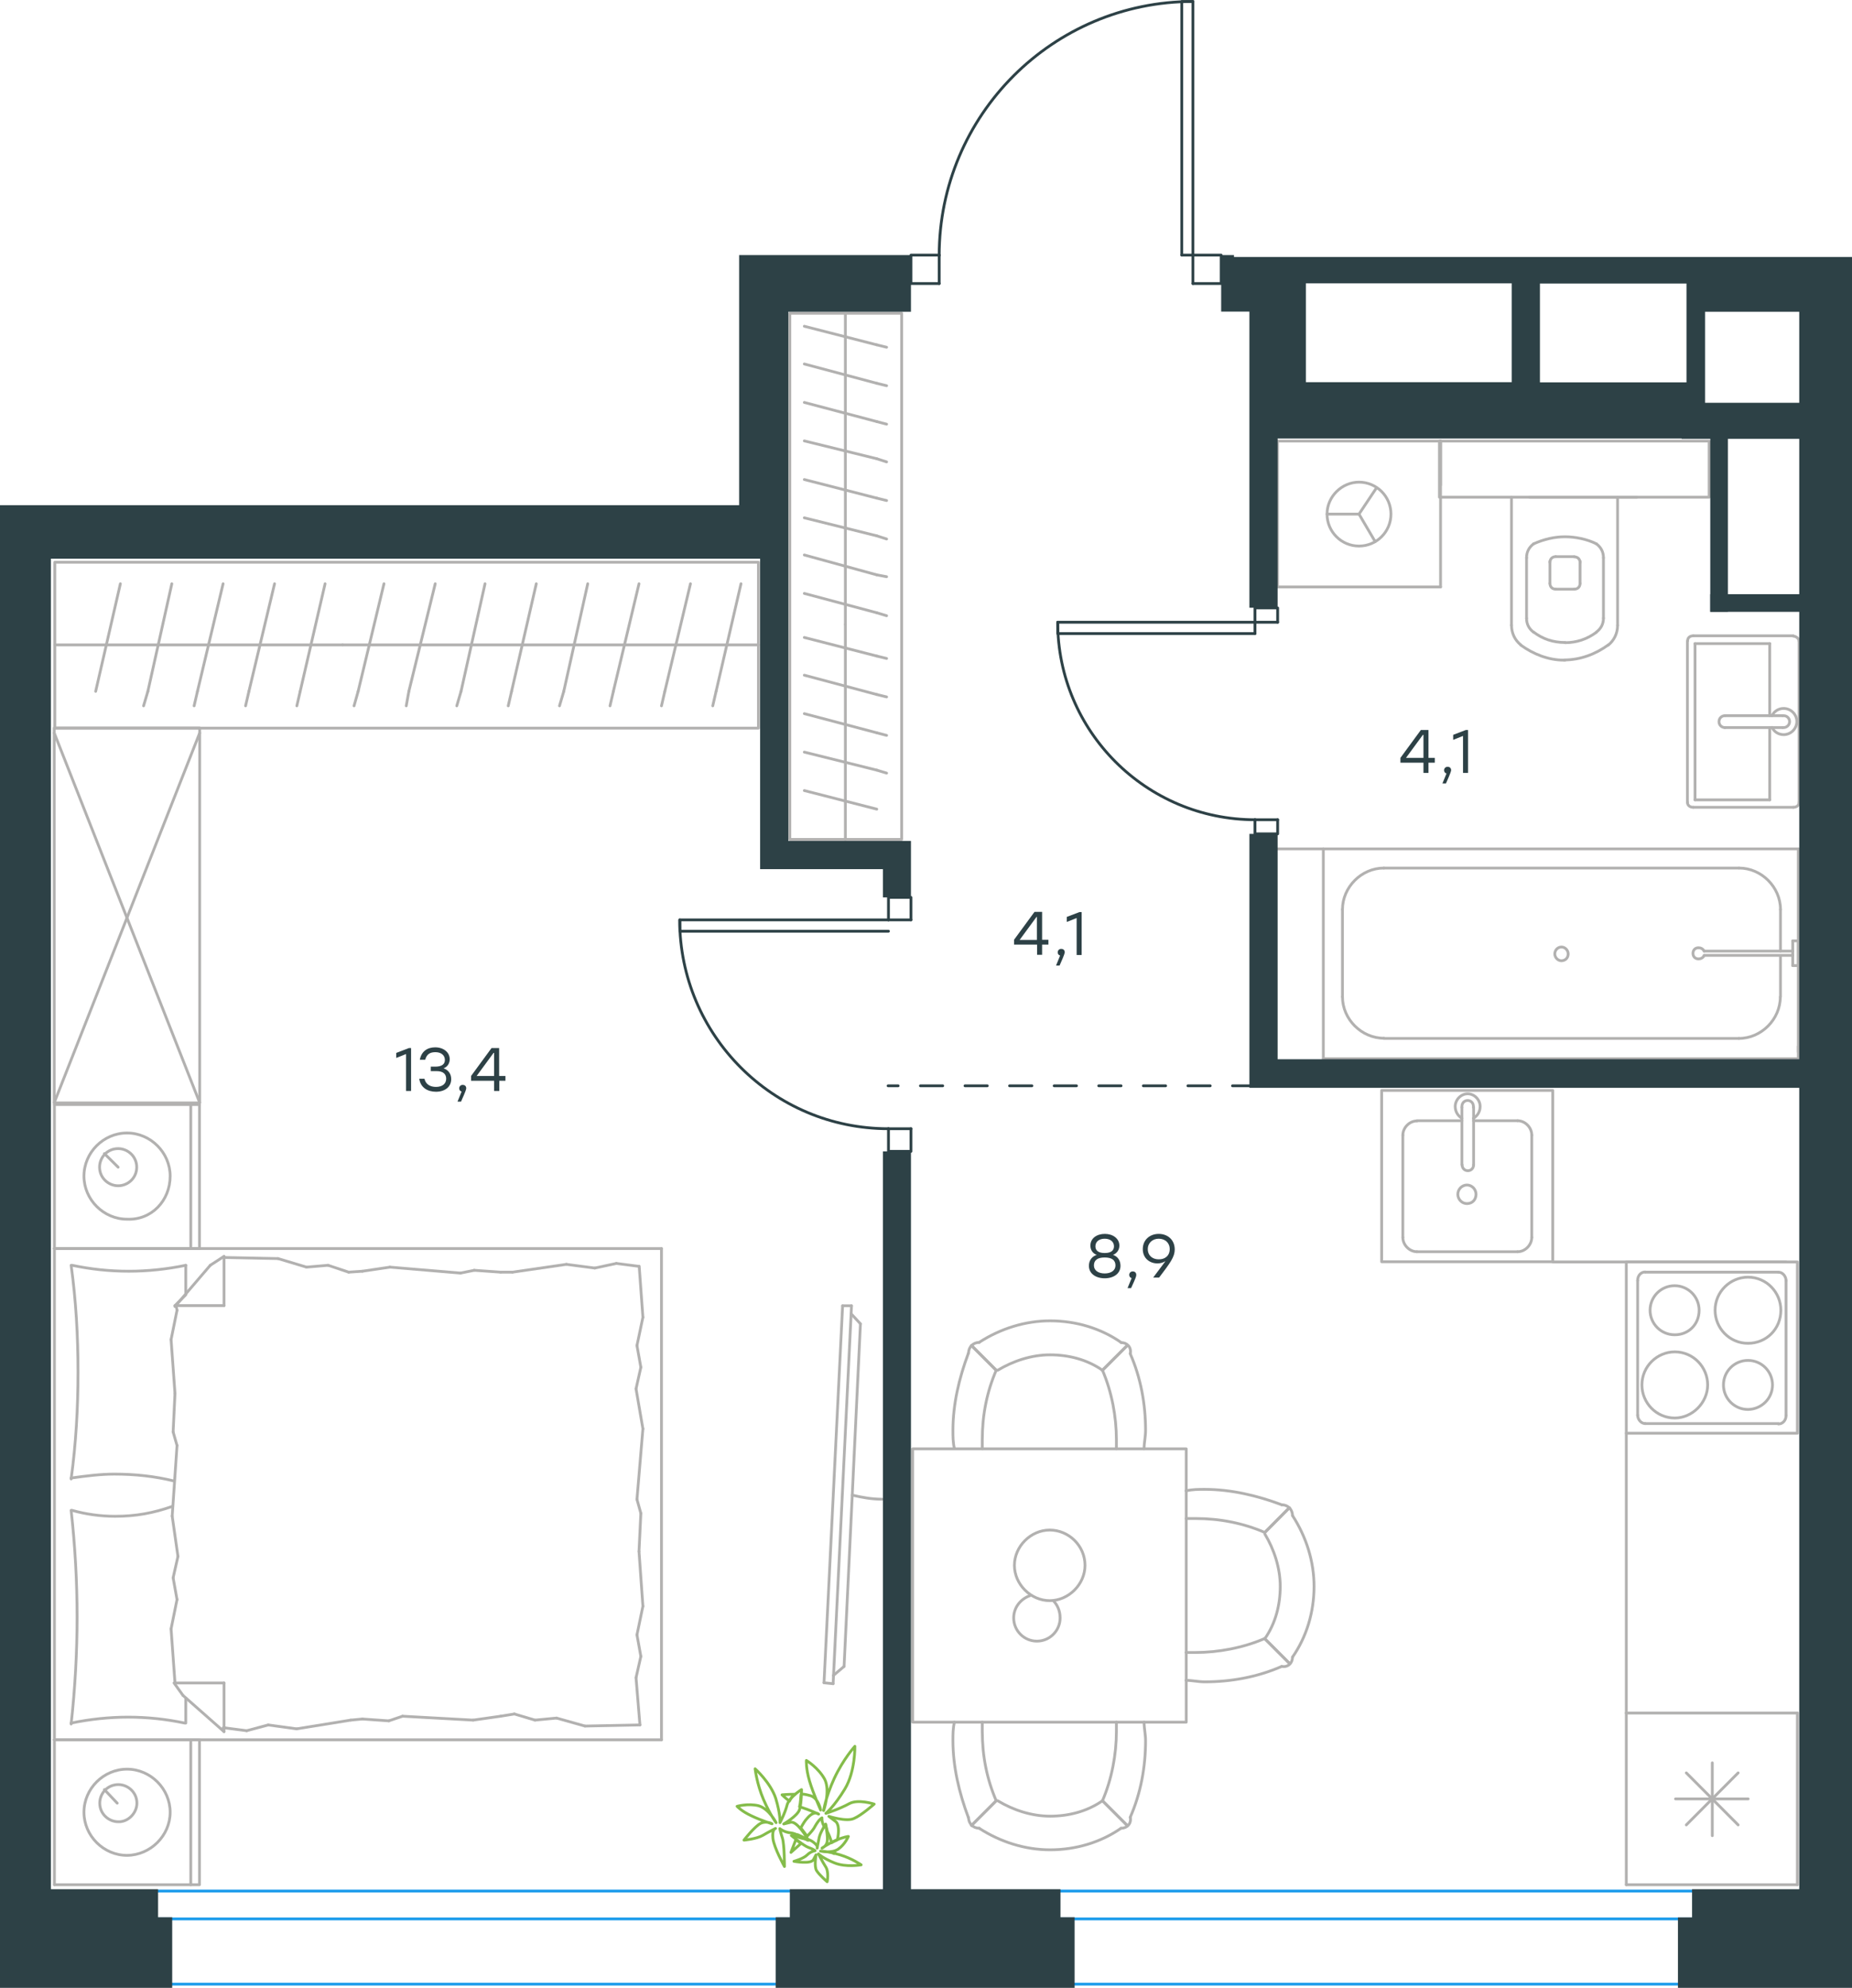<?xml version="1.0" encoding="utf-8"?>
<!-- Generator: Adobe Illustrator 26.5.0, SVG Export Plug-In . SVG Version: 6.00 Build 0)  -->
<svg version="1.1" id="Слой_1" xmlns="http://www.w3.org/2000/svg" xmlns:xlink="http://www.w3.org/1999/xlink" x="0px" y="0px"
	 viewBox="0 0 997 1069.9" style="enable-background:new 0 0 997 1069.9;" xml:space="preserve">
<style type="text/css">
	.st0{fill:none;stroke:#B2B1B0;stroke-width:1.5;stroke-linecap:round;stroke-linejoin:round;stroke-miterlimit:22.926;}
	.st1{fill:none;stroke:#84BC4A;stroke-width:1.5;stroke-linecap:round;stroke-linejoin:round;stroke-miterlimit:22.926;}
	.st2{fill:none;stroke:#2D4146;stroke-width:1.5;stroke-linecap:round;stroke-linejoin:round;stroke-miterlimit:10;}
	
		.st3{fill:none;stroke:#2D4146;stroke-width:1.5;stroke-linecap:round;stroke-linejoin:round;stroke-miterlimit:10;stroke-dasharray:12;}
	.st4{fill:none;stroke:#1D9CEB;stroke-width:1.5;stroke-linecap:round;stroke-linejoin:round;stroke-miterlimit:22.926;}
	.st5{fill-rule:evenodd;clip-rule:evenodd;fill:#2D4146;}
	.st6{enable-background:new    ;}
	.st7{fill:#2D4146;}
</style>
<g>
	<line class="st0" x1="29.3" y1="672" x2="29.3" y2="594.5"/>
	<line class="st0" x1="107.4" y1="594.5" x2="107.4" y2="672"/>
	<line class="st0" x1="107.4" y1="672" x2="29.3" y2="672"/>
	<line class="st0" x1="29.3" y1="594.5" x2="107.4" y2="594.5"/>
	<line class="st0" x1="63.6" y1="628.2" x2="56.2" y2="620.9"/>
	<line class="st0" x1="102.7" y1="594.5" x2="102.7" y2="672"/>
	<path class="st0" d="M91.6,633c0-12.7-10.6-23.2-23.2-23.2c-12.7,0-23.2,10.5-23.2,23.2s10.6,23.2,23.2,23.2
		C81.6,656.8,91.6,646.2,91.6,633z"/>
	<path class="st0" d="M73.6,628.2c0-5.8-4.8-10-10-10c-5.8,0-10,4.7-10,10c0,5.8,4.8,10,10,10C68.9,638.2,73.6,634,73.6,628.2z"/>
	<line class="st0" x1="29.3" y1="936.4" x2="29.3" y2="672"/>
	<line class="st0" x1="100" y1="914" x2="100" y2="927.4"/>
	<line class="st0" x1="94.2" y1="702.7" x2="120.6" y2="702.7"/>
	<line class="st0" x1="100" y1="696.9" x2="94.2" y2="702.7"/>
	<line class="st0" x1="356.1" y1="936.4" x2="29.3" y2="936.4"/>
	<line class="st0" x1="120.6" y1="676.2" x2="120.6" y2="702.7"/>
	<line class="st0" x1="29.3" y1="672" x2="356.1" y2="672"/>
	<line class="st0" x1="120.6" y1="932" x2="98.5" y2="912.5"/>
	<line class="st0" x1="98.5" y1="912.5" x2="93.7" y2="905.8"/>
	<line class="st0" x1="100" y1="681" x2="100" y2="696.4"/>
	<line class="st0" x1="94.2" y1="905.8" x2="120.6" y2="905.8"/>
	<line class="st0" x1="94.2" y1="703.2" x2="113.2" y2="681"/>
	<line class="st0" x1="113.2" y1="681" x2="120.6" y2="676.2"/>
	<line class="st0" x1="120.6" y1="932" x2="120.6" y2="905.8"/>
	<line class="st0" x1="345" y1="814.5" x2="344" y2="835"/>
	<line class="st0" x1="342.4" y1="747.5" x2="346.1" y2="769"/>
	<line class="st0" x1="342.9" y1="724.2" x2="345" y2="735.9"/>
	<line class="st0" x1="345" y1="735.9" x2="342.4" y2="747.5"/>
	<line class="st0" x1="342.9" y1="807" x2="345" y2="814.5"/>
	<line class="st0" x1="346.1" y1="769" x2="342.9" y2="807"/>
	<line class="st0" x1="344.1" y1="681.5" x2="346.1" y2="709"/>
	<line class="st0" x1="346.1" y1="709" x2="342.9" y2="724.2"/>
	<line class="st0" x1="342.4" y1="903" x2="344.5" y2="928.4"/>
	<line class="st0" x1="342.9" y1="879.9" x2="345" y2="891.5"/>
	<line class="st0" x1="345" y1="891.5" x2="342.4" y2="903"/>
	<line class="st0" x1="344" y1="835" x2="346.1" y2="864.5"/>
	<line class="st0" x1="346.1" y1="864.5" x2="342.9" y2="879.9"/>
	<line class="st0" x1="356.1" y1="936.4" x2="356.1" y2="672"/>
	<path class="st0" d="M38.3,812.9c2.1,19,3.2,38,3.2,57.5c0,19-1.1,38.5-3.2,57.5"/>
	<path class="st0" d="M93,810.7c-10.6,3.7-19.9,5.4-31,5.4c-7.9,0-15.8-1.1-23.2-3.2"/>
	<path class="st0" d="M38.3,927.4c10-2.1,20.6-3.2,30.6-3.2c10.6,0,20.6,1.1,30.6,3.2"/>
	<path class="st0" d="M38.3,795.5c7.9-1.1,15.8-2.1,23.2-2.1c11.1,0,21.6,1.1,32.2,3.7"/>
	<line class="st0" x1="187.7" y1="684.7" x2="195.1" y2="684.2"/>
	<line class="st0" x1="165" y1="682" x2="176.6" y2="681"/>
	<line class="st0" x1="176.6" y1="681" x2="187.7" y2="684.7"/>
	<line class="st0" x1="120.6" y1="676.8" x2="149.7" y2="677.4"/>
	<line class="st0" x1="149.7" y1="677.4" x2="165" y2="682"/>
	<line class="st0" x1="255.3" y1="683.7" x2="269.5" y2="684.7"/>
	<line class="st0" x1="195.1" y1="684.2" x2="209.9" y2="682"/>
	<line class="st0" x1="247.9" y1="685.2" x2="255.3" y2="683.7"/>
	<line class="st0" x1="209.9" y1="682" x2="247.9" y2="685.2"/>
	<line class="st0" x1="269.5" y1="684.7" x2="275.9" y2="684.7"/>
	<line class="st0" x1="320.2" y1="682.5" x2="331.8" y2="680"/>
	<line class="st0" x1="331.8" y1="680" x2="343.4" y2="681.5"/>
	<line class="st0" x1="275.9" y1="684.7" x2="304.9" y2="680.5"/>
	<line class="st0" x1="304.9" y1="680.5" x2="320.2" y2="682.5"/>
	<line class="st0" x1="276.9" y1="922.5" x2="269.5" y2="923.7"/>
	<line class="st0" x1="299.6" y1="924.7" x2="288" y2="925.8"/>
	<line class="st0" x1="288" y1="925.8" x2="276.9" y2="922.5"/>
	<line class="st0" x1="344.5" y1="928.4" x2="314.9" y2="929"/>
	<line class="st0" x1="314.9" y1="929" x2="299.6" y2="924.7"/>
	<line class="st0" x1="209.3" y1="926.2" x2="195.1" y2="925.2"/>
	<line class="st0" x1="269.5" y1="923.7" x2="254.7" y2="925.8"/>
	<line class="st0" x1="216.7" y1="923.7" x2="209.3" y2="926.2"/>
	<line class="st0" x1="254.7" y1="925.8" x2="216.7" y2="923.7"/>
	<line class="st0" x1="195.1" y1="925.2" x2="188.8" y2="925.8"/>
	<line class="st0" x1="121.2" y1="930" x2="120.1" y2="930"/>
	<line class="st0" x1="144.4" y1="928.4" x2="132.8" y2="931.5"/>
	<line class="st0" x1="132.8" y1="931.5" x2="121.2" y2="930"/>
	<line class="st0" x1="188.8" y1="925.8" x2="159.7" y2="930.5"/>
	<line class="st0" x1="159.7" y1="930.5" x2="144.4" y2="928.4"/>
	<path class="st0" d="M38.3,681c2.6,19,3.7,38,3.7,57.5c0,19-1.1,38.5-3.7,57.5"/>
	<path class="st0" d="M100,681c-10,2.1-20.6,3.2-30.6,3.2c-10.6,0-20.6-1.1-30.6-3.2"/>
	<line class="st0" x1="93.2" y1="770.7" x2="94.2" y2="750"/>
	<line class="st0" x1="95.8" y1="837.7" x2="92.7" y2="816"/>
	<line class="st0" x1="95.3" y1="860.9" x2="93.2" y2="849.2"/>
	<line class="st0" x1="93.2" y1="849.2" x2="95.8" y2="837.7"/>
	<line class="st0" x1="95.3" y1="778" x2="93.2" y2="770.7"/>
	<line class="st0" x1="92.7" y1="816" x2="95.3" y2="778"/>
	<line class="st0" x1="94.2" y1="905.8" x2="92.1" y2="876.7"/>
	<line class="st0" x1="92.1" y1="876.7" x2="95.3" y2="860.9"/>
	<line class="st0" x1="95.3" y1="705.2" x2="94.8" y2="702.7"/>
	<line class="st0" x1="94.2" y1="750" x2="92.1" y2="721"/>
	<line class="st0" x1="92.1" y1="721" x2="95.3" y2="705.2"/>
	<line class="st0" x1="29.3" y1="1014.4" x2="29.3" y2="936.4"/>
	<line class="st0" x1="107.4" y1="936.4" x2="107.4" y2="1014.4"/>
	<line class="st0" x1="106.9" y1="1014.4" x2="29.3" y2="1014.4"/>
	<line class="st0" x1="29.3" y1="936.4" x2="106.9" y2="936.4"/>
	<line class="st0" x1="63.1" y1="970.5" x2="56.2" y2="963.2"/>
	<line class="st0" x1="102.7" y1="936.4" x2="102.7" y2="1014.4"/>
	<path class="st0" d="M91.6,975.4c0-12.7-10.6-23.2-23.2-23.2c-12.7,0-23.2,10.5-23.2,23.2s10.6,23.2,23.2,23.2
		C81,998.5,91.6,988,91.6,975.4z"/>
	<path class="st0" d="M73.7,970.5c0-5.8-4.8-10-10-10c-5.8,0-10,4.7-10,10c0,5.8,4.8,10,10,10C68.9,980.7,73.7,975.9,73.7,970.5z"/>
</g>
<g>
	<path class="st0" d="M458.8,804.7c5.4,1.3,10.7,2.2,16,2.2"/>
	<line class="st0" x1="448.5" y1="906.2" x2="458.4" y2="702.8"/>
	<line class="st0" x1="453.6" y1="702.8" x2="443.6" y2="905.7"/>
	<line class="st0" x1="443.6" y1="905.7" x2="448.5" y2="906.2"/>
	<line class="st0" x1="463.2" y1="712.5" x2="454.4" y2="896.9"/>
	<line class="st0" x1="458.3" y1="707.2" x2="463.2" y2="712.5"/>
	<line class="st0" x1="454.4" y1="896.9" x2="448.6" y2="901.8"/>
	<line class="st0" x1="453.6" y1="702.8" x2="458.4" y2="702.8"/>
</g>
<g>
	<line class="st0" x1="29.5" y1="347.1" x2="184.4" y2="347.1"/>
	<line class="st0" x1="159.8" y1="379.9" x2="161.6" y2="372.1"/>
	<line class="st0" x1="161.6" y1="372.1" x2="175" y2="314.2"/>
	<line class="st0" x1="132.2" y1="379.9" x2="134" y2="372.1"/>
	<line class="st0" x1="134" y1="372.1" x2="147.8" y2="314.2"/>
	<line class="st0" x1="104.5" y1="379.9" x2="106.3" y2="372.1"/>
	<line class="st0" x1="106.3" y1="372.1" x2="120.1" y2="314.2"/>
	<line class="st0" x1="77.3" y1="379.9" x2="79.6" y2="372.1"/>
	<line class="st0" x1="79.6" y1="372.1" x2="92.5" y2="314.2"/>
	<line class="st0" x1="51.5" y1="372.1" x2="64.8" y2="314.2"/>
	<rect x="29.5" y="302.6" class="st0" width="378.8" height="89.3"/>
	<line class="st0" x1="184.4" y1="347.1" x2="408.3" y2="347.1"/>
	<line class="st0" x1="383.7" y1="379.9" x2="385.5" y2="372.1"/>
	<line class="st0" x1="385.5" y1="372.1" x2="398.9" y2="314.2"/>
	<line class="st0" x1="356.1" y1="379.9" x2="357.9" y2="372.1"/>
	<line class="st0" x1="357.9" y1="372.1" x2="371.7" y2="314.2"/>
	<line class="st0" x1="328.4" y1="379.9" x2="330.2" y2="372.1"/>
	<line class="st0" x1="330.2" y1="372.1" x2="344" y2="314.2"/>
	<line class="st0" x1="301.2" y1="379.9" x2="303.5" y2="372.1"/>
	<line class="st0" x1="303.5" y1="372.1" x2="316.4" y2="314.2"/>
	<line class="st0" x1="273.6" y1="379.9" x2="275.4" y2="372.1"/>
	<line class="st0" x1="275.4" y1="372.1" x2="288.7" y2="314.2"/>
	<line class="st0" x1="245.9" y1="379.9" x2="248.2" y2="372.1"/>
	<line class="st0" x1="248.2" y1="372.1" x2="261.1" y2="314.2"/>
	<line class="st0" x1="218.7" y1="379.9" x2="220.1" y2="372.1"/>
	<line class="st0" x1="220.1" y1="372.1" x2="234.3" y2="314.2"/>
	<line class="st0" x1="192.8" y1="372.1" x2="206.7" y2="314.2"/>
	<line class="st0" x1="190.6" y1="379.9" x2="192.8" y2="372.1"/>
</g>
<g>
	<rect x="29.2" y="391.8" class="st0" width="78.3" height="201.8"/>
	<line class="st0" x1="29.2" y1="593.5" x2="107.5" y2="394.5"/>
	<line class="st0" x1="29.2" y1="394.5" x2="107.5" y2="593.5"/>
</g>
<g>
	<line class="st0" x1="967.6" y1="922" x2="967.6" y2="1014.4"/>
	<line class="st0" x1="921.8" y1="948.8" x2="921.8" y2="988"/>
	<line class="st0" x1="907.8" y1="982.2" x2="935.7" y2="954.2"/>
	<line class="st0" x1="907.8" y1="954.2" x2="935.7" y2="982.2"/>
	<line class="st0" x1="902" y1="968.2" x2="941.1" y2="968.2"/>
	<line class="st0" x1="967.6" y1="1014.4" x2="875.5" y2="1014.4"/>
	<line class="st0" x1="875.5" y1="922" x2="875.5" y2="1014.4"/>
	<line class="st0" x1="967.6" y1="922" x2="875.5" y2="922"/>
</g>
<g>
	<rect x="743.8" y="586.9" class="st0" width="92.1" height="92.2"/>
	<line class="st0" x1="793.3" y1="626.9" x2="793.3" y2="596"/>
	<line class="st0" x1="787" y1="603.2" x2="762.8" y2="603.2"/>
	<line class="st0" x1="762.8" y1="673.7" x2="817" y2="673.7"/>
	<line class="st0" x1="817" y1="603.2" x2="793.3" y2="603.2"/>
	<line class="st0" x1="824.6" y1="666" x2="824.6" y2="611"/>
	<line class="st0" x1="787" y1="596" x2="787" y2="626.9"/>
	<line class="st0" x1="755.2" y1="611" x2="755.2" y2="666"/>
	<path class="st0" d="M793.3,626.9L793.3,626.9c0,1.8-1.3,3.2-3.1,3.2c-1.8,0-3.1-1.4-3.1-3.2"/>
	<path class="st0" d="M755.2,611c0-4.1,3.6-7.7,7.6-7.7"/>
	<path class="st0" d="M787,601.9c-2.2-1.4-3.6-3.6-3.6-6.4c0-3.6,3.1-6.8,6.7-6.8s6.7,3.2,6.7,6.8c0,2.7-1.3,5-3.6,6.4"/>
	<path class="st0" d="M824.6,666c0,4.1-3.6,7.7-7.6,7.7"/>
	<path class="st0" d="M817,603.2c4,0,7.6,3.6,7.6,7.7"/>
	<path class="st0" d="M762.8,673.7c-4,0-7.6-3.6-7.6-7.7"/>
	<path class="st0" d="M787,596v-0.5c0-1.8,1.3-3.2,3.1-3.2c1.8,0,3.1,1.4,3.1,3.2v0.5"/>
	<path class="st0" d="M794.6,642.8c0-2.7-2.2-5-4.9-5c-2.7,0-4.9,2.3-4.9,5s2.2,5,4.9,5C792.8,647.8,794.6,645.5,794.6,642.8z"/>
</g>
<g>
	<path class="st0" d="M914.7,705.2c0-7.3-5.9-13.2-13.2-13.2c-7.3,0-13.2,5.9-13.2,13.2s5.9,13.2,13.2,13.2
		C908.8,718.5,914.7,713,914.7,705.2z"/>
	<path class="st0" d="M919.3,745.4c0-9.6-7.7-17.8-17.7-17.8c-9.5,0-17.7,7.8-17.7,17.8c0,9.6,7.7,17.8,17.7,17.8
		C911.1,763.2,919.3,754.9,919.3,745.4z"/>
	<path class="st0" d="M954.2,745.4c0-7.3-5.9-13.2-13.2-13.2c-7.3,0-13.2,5.9-13.2,13.2s5.9,13.2,13.2,13.2
		C948.3,758.5,954.2,752.7,954.2,745.4z"/>
	<path class="st0" d="M958.7,705.2c0-9.6-7.7-17.8-17.7-17.8c-9.5,0-17.7,7.8-17.7,17.8c0,9.6,7.7,17.8,17.7,17.8
		S958.7,715.2,958.7,705.2z"/>
	<line class="st0" x1="881.6" y1="761.8" x2="881.6" y2="689.2"/>
	<line class="st0" x1="957.4" y1="766.2" x2="885.7" y2="766.2"/>
	<line class="st0" x1="961.5" y1="689.2" x2="961.5" y2="761.8"/>
	<line class="st0" x1="885.7" y1="684.7" x2="957.4" y2="684.7"/>
	<path class="st0" d="M961.5,761.8L961.5,761.8c0,2.7-1.8,4.6-4.1,4.6"/>
	<path class="st0" d="M881.6,689.2L881.6,689.2c0-2.7,1.8-4.6,4.1-4.6"/>
	<path class="st0" d="M885.7,766.2L885.7,766.2c-2.3,0-4.1-2.3-4.1-4.6"/>
	<path class="st0" d="M957.4,684.7L957.4,684.7c2.3,0,4.1,2.3,4.1,4.6"/>
	<rect x="875.5" y="679.2" class="st0" width="92.1" height="92.2"/>
</g>
<line class="st0" x1="836" y1="679.2" x2="961.5" y2="679.2"/>
<line class="st0" x1="875.5" y1="922" x2="875.5" y2="771.4"/>
<g>
	<rect x="491.3" y="779.8" class="st0" width="147.3" height="147.1"/>
	<path class="st0" d="M593.5,969.2c-8.3,5.8-18.3,8.3-28.2,8.3c-10,0-19.9-3.3-28.2-8.3"/>
	<path class="st0" d="M615.9,926.9c0,3.3,0.8,6.6,0.8,9.9c0,14.1-2.5,28.2-8.3,41.4"/>
	<path class="st0" d="M521.3,978.2c-5-13.3-8.3-27.4-8.3-41.4c0-3.3,0-6.6,0.8-9.9"/>
	<path class="st0" d="M601,926.9c0,1.7,0,3.3,0,5c0,12.4-2.5,25.7-7.5,37.3"/>
	<path class="st0" d="M536.3,969.2c-5-11.6-7.5-24-7.5-37.3c0-1.7,0-3.3,0-5"/>
	<path class="st0" d="M603.5,984c-10.8,7.5-24.1,11.6-38.2,11.6c-13.3,0-26.6-4.1-38.2-11.6"/>
	<line class="st0" x1="593.5" y1="969.2" x2="606.8" y2="982.5"/>
	<line class="st0" x1="536.3" y1="969.2" x2="523" y2="982.5"/>
	<line class="st0" x1="593.5" y1="969.2" x2="606.8" y2="982.5"/>
	<line class="st0" x1="536.3" y1="969.2" x2="523" y2="982.5"/>
	<path class="st0" d="M527.2,984c-3.3,0-5.8-2.5-5.8-5.8"/>
	<path class="st0" d="M608.5,978.2c0.6,3.3-1.7,5.8-5,5.8"/>
	<path class="st0" d="M593.5,737.5c-8.3-5.8-18.3-8.3-28.2-8.3c-10,0-19.9,3.3-28.2,8.3"/>
	<path class="st0" d="M615.9,779.8c0-3.3,0.8-6.6,0.8-9.9c0-14.1-2.5-28.2-8.3-41.4"/>
	<path class="st0" d="M521.3,728.4c-5,13.3-8.3,27.4-8.3,41.4c0,3.3,0,6.6,0.8,9.9"/>
	<path class="st0" d="M601,779.8c0-1.7,0-3.3,0-5c0-12.4-2.5-25.7-7.5-37.3"/>
	<path class="st0" d="M536.3,737.5c-5,11.6-7.5,24-7.5,37.3c0,1.7,0,3.3,0,5"/>
	<path class="st0" d="M603.5,722.5c-10.8-7.5-24.1-11.6-38.2-11.6c-13.3,0-26.6,4.1-38.2,11.6"/>
	<line class="st0" x1="593.5" y1="737.5" x2="606.8" y2="724.2"/>
	<line class="st0" x1="536.3" y1="737.5" x2="523" y2="724.2"/>
	<line class="st0" x1="593.5" y1="737.5" x2="606.8" y2="724.2"/>
	<line class="st0" x1="536.3" y1="737.5" x2="523" y2="724.2"/>
	<path class="st0" d="M527.2,722.5c-3.3,0-5.8,2.5-5.8,5.8"/>
	<path class="st0" d="M608.5,728.4c0.6-3.3-1.7-5.8-5-5.8"/>
	<path class="st0" d="M680.9,882c5.8-8.3,8.3-18.2,8.3-28.2c0-9.9-3.3-19.9-8.3-28.2"/>
	<path class="st0" d="M638.5,904.4c3.3,0,6.6,0.8,10,0.8c14.1,0,28.2-2.5,41.5-8.3"/>
	<path class="st0" d="M690,809.9c-13.3-5-27.4-8.3-41.5-8.3c-3.3,0-6.6,0-10,0.8"/>
	<path class="st0" d="M638.5,889.4c1.7,0,3.3,0,5,0c12.4,0,25.7-2.5,37.3-7.5"/>
	<path class="st0" d="M680.9,824.8c-11.6-5-24.1-7.5-37.3-7.5c-1.7,0-3.3,0-5,0"/>
	<path class="st0" d="M695.8,891.9c7.5-10.8,11.6-24,11.6-38.1c0-13.3-4.1-26.5-11.6-38.1"/>
	<line class="st0" x1="680.9" y1="882" x2="694.1" y2="895.2"/>
	<line class="st0" x1="680.9" y1="824.8" x2="694.1" y2="811.5"/>
	<line class="st0" x1="680.9" y1="882" x2="694.1" y2="895.2"/>
	<line class="st0" x1="680.9" y1="824.8" x2="694.1" y2="811.5"/>
	<path class="st0" d="M695.8,815.7c0-3.3-2.5-5.8-5.8-5.8"/>
	<path class="st0" d="M690,896.9c3.3,0.6,5.8-1.7,5.8-5"/>
	<path class="st0" d="M565.1,823.5c-10.2,0-19,8.8-19,19s8.8,19,19,19c10.2,0,19-8.8,19-19C584.1,831.9,575.3,823.5,565.1,823.5z"/>
	<path class="st0" d="M567,861.5c2.3,2.3,3.7,5.6,3.7,9.3c0,6.9-5.6,12.5-12.5,12.5s-12.5-5.6-12.5-12.5c0-5.6,3.7-10.2,8.8-12"/>
</g>
<g>
	<line class="st0" x1="881.1" y1="267.7" x2="823.5" y2="267.7"/>
	<g>
		<line class="st0" x1="870.8" y1="336.5" x2="870.8" y2="267.7"/>
		<line class="st0" x1="821.8" y1="300.2" x2="821.8" y2="332.8"/>
		<line class="st0" x1="863.2" y1="332.8" x2="863.2" y2="300.2"/>
		<line class="st0" x1="834.4" y1="302.1" x2="834.4" y2="314"/>
		<line class="st0" x1="850.6" y1="314" x2="850.6" y2="302.1"/>
		<line class="st0" x1="847.5" y1="299.6" x2="837.5" y2="299.6"/>
		<line class="st0" x1="813.7" y1="267.7" x2="813.7" y2="336.5"/>
		<line class="st0" x1="837.5" y1="317.1" x2="847.5" y2="317.1"/>
		<path class="st0" d="M818.7,347.2c6.9,5,15,8.1,23.2,8.1c0,0,0,0,0.6,0"/>
		<path class="st0" d="M837.5,299.6c-1.9,0-3.1,1.3-3.1,3.1"/>
		<path class="st0" d="M825.6,292.7c-2.5,1.9-3.8,4.4-3.8,7.5"/>
		<path class="st0" d="M834.4,314c0,1.9,1.3,3.1,3.1,3.1"/>
		<path class="st0" d="M825.6,340.2c5,3.8,10.6,5.6,16.9,5.6"/>
		<path class="st0" d="M847.5,317.1c1.9,0,3.1-1.3,3.1-3.1"/>
		<path class="st0" d="M850.6,302.8c0-1.9-1.3-3.1-3.1-3.1"/>
		<path class="st0" d="M863.2,300.2c0-3.1-1.3-5.6-3.8-7.5"/>
		<path class="st0" d="M859.4,292.7c-5-2.5-11.3-3.8-16.9-3.8s-11.3,1.3-16.9,3.8"/>
		<path class="st0" d="M859.4,340.2c2.5-1.9,3.8-4.4,3.8-7.5"/>
		<path class="st0" d="M842,355.2L842,355.2c8.8,0,16.9-3.1,23.8-8.1"/>
		<path class="st0" d="M813.7,336.5c0,4.4,1.9,8.1,5,10.6"/>
		<path class="st0" d="M865.8,347.2c3.1-2.5,5-6.3,5-10.6"/>
		<path class="st0" d="M842.5,345.9L842.5,345.9c6.3,0,11.9-1.9,16.9-5.6"/>
		<path class="st0" d="M821.8,332.8c0,3.1,1.3,5.6,3.8,7.5"/>
	</g>
	<rect x="774.9" y="237.4" class="st0" width="145.2" height="30.2"/>
</g>
<g>
	<line class="st0" x1="687.7" y1="237.4" x2="687.7" y2="315.9"/>
	<g>
		<line class="st0" x1="775.5" y1="315.9" x2="687.7" y2="315.9"/>
		<line class="st0" x1="775.5" y1="261.1" x2="775.5" y2="237.4"/>
		<line class="st0" x1="775.5" y1="315.9" x2="775.5" y2="237.4"/>
		<line class="st0" x1="731.6" y1="276.7" x2="741" y2="262.6"/>
		<line class="st0" x1="731.6" y1="276.7" x2="714.4" y2="276.7"/>
		<line class="st0" x1="731.6" y1="276.7" x2="740.3" y2="291.5"/>
		<path class="st0" d="M714.4,276.7c0,9.5,7.7,17.2,17.2,17.2s17.2-7.7,17.2-17.2s-7.7-17.2-17.2-17.2
			C722.4,259.5,714.4,267.2,714.4,276.7z"/>
		<line class="st0" x1="775.5" y1="237.4" x2="687.6" y2="237.4"/>
	</g>
</g>
<g>
	<line class="st0" x1="912.5" y1="346.4" x2="952.7" y2="346.4"/>
	<line class="st0" x1="952.7" y1="346.4" x2="952.7" y2="385.2"/>
	<line class="st0" x1="952.7" y1="391.6" x2="952.7" y2="430.5"/>
	<line class="st0" x1="912.5" y1="430.5" x2="912.5" y2="346.4"/>
	<line class="st0" x1="952.7" y1="430.5" x2="912.5" y2="430.5"/>
	<line class="st0" x1="968.5" y1="431.8" x2="968.5" y2="345.1"/>
	<line class="st0" x1="911.6" y1="434.5" x2="965.4" y2="434.5"/>
	<line class="st0" x1="908.4" y1="345.1" x2="908.4" y2="431.8"/>
	<line class="st0" x1="965.4" y1="342.2" x2="911.6" y2="342.2"/>
	<path class="st0" d="M911.6,342.2c-1.9,0-3.1,1.1-3.1,2.7"/>
	<path class="st0" d="M908.4,431.8c0,1.6,1.3,2.7,3.1,2.7"/>
	<path class="st0" d="M965.4,434.5c1.9,0,3.1-1.1,3.1-2.7"/>
	<path class="st0" d="M968.5,345.1c0-1.1-1.3-2.7-3.1-2.7"/>
	<line class="st0" x1="928.6" y1="391.6" x2="959.7" y2="391.6"/>
	<line class="st0" x1="959.7" y1="385.2" x2="928.6" y2="385.2"/>
	<path class="st0" d="M928.6,391.6L928.6,391.6c-1.8,0-3.2-1.4-3.2-3.2c0-1.8,1.4-3.2,3.2-3.2l0,0"/>
	<path class="st0" d="M953.9,385.2c1.2-2.4,3.6-3.9,6.3-3.9c3.9,0,7.1,3.2,7.1,7c0,3.9-3.2,7.1-7.1,7.1c-2.7,0-5.1-1.5-6.3-3.9"/>
	<path class="st0" d="M959.7,385.2c0.2,0,0.3,0,0.5,0c1.8,0,3.2,1.4,3.2,3.2c0,1.8-1.5,3.2-3.2,3.2c-0.2,0-0.3,0-0.5,0"/>
</g>
<g>
	<line class="st0" x1="958.5" y1="515.2" x2="958.5" y2="536.5"/>
	<line class="st0" x1="958.5" y1="489.5" x2="958.5" y2="511.9"/>
	<line class="st0" x1="936.1" y1="558.9" x2="745" y2="558.9"/>
	<line class="st0" x1="722.7" y1="536.5" x2="722.7" y2="489.5"/>
	<line class="st0" x1="712.4" y1="456.9" x2="968.1" y2="456.9"/>
	<line class="st0" x1="712.4" y1="569.8" x2="712.4" y2="456.9"/>
	<line class="st0" x1="745" y1="467.2" x2="936.1" y2="467.2"/>
	<line class="st0" x1="968.1" y1="569.8" x2="712.4" y2="569.8"/>
	<line class="st0" x1="968.1" y1="456.9" x2="968.1" y2="569.8"/>
	<path class="st0" d="M722.7,536.5c0,12.1,10.3,22.3,22.3,22.3"/>
	<path class="st0" d="M958.5,489.5c0-12.1-10.3-22.3-22.3-22.3"/>
	<path class="st0" d="M745,467.2c-12.1,0-22.3,10.3-22.3,22.3"/>
	<path class="st0" d="M936.1,558.9c12.1,0,22.3-10.3,22.3-22.3"/>
	<line class="st0" x1="968.1" y1="563.2" x2="968.1" y2="566.2"/>
	<line class="st0" x1="965.1" y1="514.2" x2="917.4" y2="514.2"/>
	<line class="st0" x1="917.4" y1="511.9" x2="965.1" y2="511.9"/>
	<line class="st0" x1="968.1" y1="506.4" x2="968.1" y2="519.7"/>
	<line class="st0" x1="968.1" y1="519.7" x2="965.1" y2="519.7"/>
	<line class="st0" x1="965.1" y1="519.7" x2="965.1" y2="506.4"/>
	<line class="st0" x1="965.1" y1="506.4" x2="968.1" y2="506.4"/>
	<path class="st0" d="M917.4,511.9c-0.6-1.2-1.8-1.8-3-1.8c-1.8,0-3,1.2-3,3s1.2,3,3,3c1.2,0,2.4-0.6,3-1.8"/>
	<path class="st0" d="M844.2,513.4c0-2-1.7-3.7-3.6-3.7c-2,0-3.6,1.7-3.6,3.7s1.7,3.7,3.6,3.7C842.9,517,844.2,515.4,844.2,513.4z"
		/>
</g>
<line class="st0" x1="712.4" y1="456.9" x2="687.7" y2="456.9"/>
<g>
	<line class="st0" x1="455.1" y1="451.9" x2="455.1" y2="336.1"/>
	<line class="st0" x1="477.3" y1="354.4" x2="472" y2="353.1"/>
	<line class="st0" x1="472" y1="353.1" x2="433" y2="343.1"/>
	<line class="st0" x1="477.3" y1="375.1" x2="472" y2="373.8"/>
	<line class="st0" x1="472" y1="373.8" x2="433" y2="363.4"/>
	<line class="st0" x1="477.3" y1="395.8" x2="472" y2="394.4"/>
	<line class="st0" x1="472" y1="394.4" x2="433" y2="384.1"/>
	<line class="st0" x1="477.3" y1="416.1" x2="472" y2="414.5"/>
	<line class="st0" x1="472" y1="414.5" x2="433" y2="404.8"/>
	<line class="st0" x1="472" y1="435.5" x2="433" y2="425.5"/>
	<rect x="425.2" y="168.6" class="st0" width="60.2" height="283.2"/>
	<line class="st0" x1="455.1" y1="336.1" x2="455.1" y2="168.6"/>
	<line class="st0" x1="477.3" y1="186.9" x2="472" y2="185.6"/>
	<line class="st0" x1="472" y1="185.6" x2="433" y2="175.6"/>
	<line class="st0" x1="477.3" y1="207.6" x2="472" y2="206.3"/>
	<line class="st0" x1="472" y1="206.3" x2="433" y2="195.9"/>
	<line class="st0" x1="477.3" y1="228.3" x2="472" y2="226.9"/>
	<line class="st0" x1="472" y1="226.9" x2="433" y2="216.6"/>
	<line class="st0" x1="477.3" y1="248.6" x2="472" y2="246.9"/>
	<line class="st0" x1="472" y1="246.9" x2="433" y2="237.3"/>
	<line class="st0" x1="477.3" y1="269.4" x2="472" y2="268.1"/>
	<line class="st0" x1="472" y1="268.1" x2="433" y2="258.1"/>
	<line class="st0" x1="477.3" y1="290.1" x2="472" y2="288.4"/>
	<line class="st0" x1="472" y1="288.4" x2="433" y2="278.7"/>
	<line class="st0" x1="477.3" y1="310.4" x2="472" y2="309.4"/>
	<line class="st0" x1="472" y1="309.4" x2="433" y2="298.7"/>
	<line class="st0" x1="472" y1="329.8" x2="433" y2="319.4"/>
	<line class="st0" x1="477.3" y1="331.4" x2="472" y2="329.8"/>
</g>
<g>
	<path class="st1" d="M444.6,976c0,0,4.5-3.7,10.2-13.1c5.7-9.4,5.4-23,5.4-23s-6.2,6.8-11.1,17.3c-4.8,10.5-5.7,17.3-5.7,17.3
		s3.7-10.5,0.6-16.8c-3.4-6.3-9.9-10.2-9.9-10.2s-0.3,4.3,1.7,11.1s6,15.6,6,15.6s-1.1-6.3-5.4-7.7c-1.1-0.3-3.1-0.9-5.1-0.9
		c-0.3,2-0.3,4.8-0.9,6.8c0.3,0.3,0.9,0.3,0.9,0.3c4.5,1.4,9.4,3.7,9.4,3.7s-2.3-2.3-6.2,2.3c-1.1,1.1-2.3,3.1-3.4,5.1
		c1.1,1.4,2.6,3.4,3.4,4.5c2-2,3.7-4,4.3-5.4c2.3-4,3.7-4.5,3.7-4.5s-0.3,2,1.1,4.5c0.6-0.9,0.9-1.1,0.9-1.1s0.3,1.7,0.9,4
		c0.9,1.7,1.7,3.7,2.3,6c0.9-0.6,1.7-0.9,2.8-1.4l0.3-0.3c0.9-4,0.9-8.2-0.9-9.7l-3.7-2.8c0,0,9.6,3.1,13.6,1.1
		c4-1.7,10.8-7.7,10.8-7.7s-8.5-2.8-13.3-0.3C451.9,973.7,444.6,976,444.6,976z M428.1,965.7c-3.7,0-7.1,0.3-7.1,0.3s1.7,1.7,4,3.4
		C425.8,967.7,426.7,966.5,428.1,965.7z M429.5,987.5c-0.3,0.3-0.3,0.9-0.6,1.1c1.1,0.3,2.8,0.9,4.3,1.1l0.3-0.3
		C432.6,989,431.2,988.2,429.5,987.5z M428.4,990.2c-1.4,3.7-2.6,6.8-2.6,6.8s2.6-2.3,5.4-4.8C430.4,991.5,429.2,990.7,428.4,990.2z
		 M448.5,996.7c0,0.3,0.3,0.9,0.3,0.9h0.3c0-0.3,0.3-0.6,0.3-1.1C448.8,996.7,448.8,996.7,448.5,996.7z"/>
	<path class="st1" d="M419.9,981c0,0,0.3-4.5-2.3-13.1c-2.8-8.5-11.1-15.9-11.1-15.9s0.9,8,4.5,16.5c3.7,8.5,6.8,12.5,6.8,12.5
		s-3.7-7.4-9.4-9.1c-5.7-1.4-11.6,0.3-11.6,0.3s2.3,2.6,7.7,5.1c5.4,2.6,11.1,4.3,11.1,4.3s-2.8-1.7-6-0.3c-3.4,1.7-9.1,9.1-9.1,9.1
		s6.8-0.6,10.2-2.6s6.8-3.7,6.8-3.7s-2,0.3-1.4,5.4c0.6,5.1,6.2,15.1,6.2,15.1s0-11.9-1.1-15.3c-1.1-3.4-1.4-5.1-1.4-5.1
		s2.3,2,6,2.3c2.8,0.3,6.2,2.6,8.5,3.7c0.3,0.3,0.9,0.3,0.9,0.3c-1.1-2-6.2-10.5-9.6-9.7l-3.7,0.9c0,0,7.4-4.3,8.5-7.7
		s1.1-10.8,1.1-10.8s-6.2,3.7-7.7,8C422.7,975.7,419.9,981,419.9,981z"/>
	<path class="st1" d="M440.6,997.8c0,0,2.3,2.3,8.5,4.8c6.2,2.6,14.5,1.1,14.5,1.1s-4.8-3.4-11.4-5.4c-6.8-2-10.5-2-10.5-2
		s6,1.4,9.6-1.1c3.7-2.6,5.4-6.8,5.4-6.8s-2.6,0.3-6.5,2c-4,1.7-7.7,4.3-7.7,4.3s2.3-0.9,2.8-3.4c0.6-2.6-0.9-9.4-0.9-9.4
		s-2.8,4.3-3.4,7.1c-0.6,2.8-1.1,5.7-1.1,5.7s0.9-1.1-2.3-3.4c-3.1-2.3-11.6-3.4-11.6-3.4s6.8,5.7,9.4,6.5c2.6,0.9,3.4,1.7,3.4,1.7
		s-2.3,0.3-4.3,2.3s-7.1,3.4-7.1,3.4s9.1,1.7,10.5-0.9l1.4-2.6c0,0-1.1,6.3,0.3,8.5c1.4,2.3,5.7,6,5.7,6s1.1-5.4-0.9-8.2
		C442.6,1001.8,440.6,997.8,440.6,997.8z"/>
</g>
<g>
	<line class="st2" x1="490.4" y1="495.1" x2="478.3" y2="495.1"/>
	<line class="st2" x1="478.3" y1="607.5" x2="490.4" y2="607.5"/>
	<polyline class="st2" points="478.3,501.2 366,501.2 366,495.1 478.3,495.1 	"/>
	<polyline class="st2" points="478.3,495.1 478.3,483 490.4,483 490.4,495.1 	"/>
	<polyline class="st2" points="478.3,607.5 478.3,619.7 490.4,619.7 490.4,607.5 	"/>
	<path class="st2" d="M365.9,495.1c0,62.1,50.3,112.4,112.3,112.4"/>
	<line class="st2" x1="675.6" y1="341" x2="675.6" y2="334.9"/>
	<line class="st2" x1="687.8" y1="334.9" x2="675.6" y2="334.9"/>
	<line class="st2" x1="675.6" y1="441.2" x2="687.8" y2="441.2"/>
	<polyline class="st2" points="675.6,341 569.4,341 569.4,334.9 675.6,334.9 	"/>
	<polyline class="st2" points="675.6,334.9 675.6,327.2 687.8,327.2 687.8,334.9 	"/>
	<polyline class="st2" points="675.6,441.2 675.6,448.8 687.8,448.8 687.8,441.2 	"/>
	<path class="st2" d="M569.4,334.9c0,58.7,47.6,106.3,106.3,106.3"/>
	<line class="st2" x1="636.2" y1="137.3" x2="642.2" y2="137.3"/>
	<line class="st2" x1="642.2" y1="152.6" x2="642.2" y2="137.3"/>
	<line class="st2" x1="505.6" y1="137.3" x2="505.6" y2="152.6"/>
	<polyline class="st2" points="636.2,137.3 636.2,0.8 642.2,0.8 642.2,137.3 	"/>
	<polyline class="st2" points="642.2,137.3 657.4,137.3 657.4,152.6 642.2,152.6 	"/>
	<polyline class="st2" points="505.6,137.3 490.4,137.3 490.4,152.6 505.6,152.6 	"/>
	<path class="st2" d="M642.2,0.8c-75.4,0-136.6,61.2-136.6,136.7"/>
</g>
<line class="st3" x1="675.5" y1="584.4" x2="478.1" y2="584.4"/>
<line class="st4" x1="64.1" y1="1067.9" x2="943.8" y2="1067.9"/>
<line class="st4" x1="64.1" y1="1032.8" x2="943.8" y2="1032.8"/>
<line class="st4" x1="64.1" y1="1017.8" x2="943.8" y2="1017.8"/>
<polygon class="st5" points="570.9,1016.8 490.4,1016.8 490.4,619.7 475.3,619.7 475.3,1016.8 425.2,1016.8 425.2,1031.9 
	417.6,1031.9 417.6,1047.1 417.6,1048.8 417.6,1051.2 417.6,1069.9 578.5,1069.9 578.5,1051 578.5,1048.8 578.5,1047.1 
	578.5,1031.9 570.9,1031.9 "/>
<g class="st6">
	<path class="st7" d="M221.3,564.1v23.1h-2.7v-19.9l-5.3,2.1v-2.7l6.8-2.6H221.3z"/>
	<path class="st7" d="M242.9,580.8c0,4.2-3.4,6.8-8.2,6.8c-4.5,0-8.3-2.2-9-7h2.8c0.7,3.1,3.2,4.4,6.2,4.4c3.4,0,5.5-1.7,5.5-4.4
		c0-2.3-1.4-4.1-5.1-4.1h-3.2v-2.4h2.4c3.5,0,5.2-1.3,5.2-3.6c0-2.6-2.1-4.2-5.1-4.2c-2.8,0-4.7,1-5.5,4.1H226
		c0.9-4.7,4.2-6.7,8.3-6.7c4.4,0,7.8,2.6,7.8,6.4c0,2.2-1.2,4.1-3.3,4.9C241.4,575.9,242.9,578,242.9,580.8z"/>
	<path class="st7" d="M248.2,592.9h-1.9l2.2-5.4c-0.8-0.2-1.3-0.9-1.3-1.7c0-1.1,0.8-1.9,1.9-1.9c0.8,0,1.9,0.4,1.9,1.9
		C250.9,586.4,250.8,587.1,248.2,592.9z"/>
	<path class="st7" d="M272.2,581.7h-3.4v5.5H266v-5.5h-12.4v-2.6l11-15h4.1v15h3.4V581.7z M266,579.1v-12.4h-0.3l-9.1,12.4
		L266,579.1z"/>
</g>
<g class="st6">
	<path class="st7" d="M603.2,681.3c0,4.2-3.7,6.7-8.5,6.7c-4.8,0-8.5-2.5-8.5-6.7c0-2.8,1.5-5,4.2-5.9c-2.2-0.8-3.4-2.7-3.4-5
		c0-3.9,3.4-6.3,7.8-6.3c4.3,0,7.8,2.5,7.8,6.3c0,2.2-1.2,4.1-3.4,5C601.8,676.3,603.2,678.5,603.2,681.3z M600.5,681.1
		c0-2.9-2-4.3-5.8-4.3c-3.8,0-5.8,1.4-5.8,4.3c0,2.7,2.4,4.3,5.8,4.3C598.1,685.4,600.5,683.8,600.5,681.1z M589.7,670.8
		c0,2.1,1.4,3.6,5,3.6s5-1.5,5-3.6c0-2.5-2-4.1-5-4.1C591.8,666.7,589.7,668.2,589.7,670.8z"/>
	<path class="st7" d="M608.9,693.3h-1.9l2.2-5.4c-0.8-0.2-1.3-0.9-1.3-1.7c0-1.1,0.8-1.9,1.9-1.9c0.8,0,1.9,0.4,1.9,1.9
		C611.7,686.8,611.6,687.5,608.9,693.3z"/>
	<path class="st7" d="M632.4,672.5c0,4-2.4,7.2-8.4,15.1h-3.2l6.6-8.8c-1.2,0.7-2.6,1.2-4.3,1.2c-4.1,0-7.9-2.7-7.9-7.7
		c0-5,3.8-8.2,8.6-8.2C628.5,664.1,632.4,667.2,632.4,672.5z M629.7,672.3c0-3.5-2.6-5.6-5.9-5.6c-3.3,0-5.9,2.2-5.9,5.6
		c0,3.5,2.6,5.5,5.8,5.5C627.2,677.9,629.7,675.8,629.7,672.3z"/>
</g>
<g class="st6">
	<path class="st7" d="M772.4,410.5H769v5.5h-2.7v-5.5h-12.4v-2.6l11-15h4.1v15h3.4V410.5z M766.3,407.9v-12.4H766l-9.1,12.4
		L766.3,407.9z"/>
	<path class="st7" d="M778.4,421.7h-1.9l2.2-5.4c-0.8-0.2-1.3-0.9-1.3-1.7c0-1.1,0.8-1.9,1.9-1.9c0.8,0,1.9,0.4,1.9,1.9
		C781.1,415.1,781,415.9,778.4,421.7z"/>
	<path class="st7" d="M790.3,392.9V416h-2.7v-19.9l-5.3,2.1v-2.7l6.8-2.6H790.3z"/>
</g>
<g class="st6">
	<path class="st7" d="M564.4,508.4H561v5.5h-2.7v-5.5h-12.4v-2.6l11-15h4.1v15h3.4V508.4z M558.2,505.9v-12.4H558l-9.1,12.4
		L558.2,505.9z"/>
	<path class="st7" d="M570.4,519.7h-1.9l2.2-5.4c-0.8-0.2-1.3-0.9-1.3-1.7c0-1.1,0.8-1.9,1.9-1.9c0.8,0,1.9,0.4,1.9,1.9
		C573.1,513.1,573,513.9,570.4,519.7z"/>
	<path class="st7" d="M582.3,490.9V514h-2.7v-19.9l-5.3,2.1v-2.7l6.8-2.6H582.3z"/>
</g>
<polygon class="st5" points="424.4,270.2 424.4,167.8 490.4,167.8 490.4,137.3 424.4,137.3 397.9,137.3 397.9,271.9 0,271.9 
	0,1069.9 92.7,1069.9 92.7,1050.4 92.7,1047.1 92.7,1031.9 85.1,1031.9 85.1,1016.8 27.4,1016.8 27.4,399.4 27.4,300.7 409.2,300.7 
	409.2,467.8 424.4,467.8 475.3,467.8 475.3,483 490.4,483 490.4,452.6 475.3,452.6 424.4,452.6 424.4,300.7 "/>
<path class="st5" d="M740.9,138.3v14.2h72.9v53.2H703v-38v-15.2h37.9V138.3h-76.6v-1h-6.9v15.2v15.2h15.2V236v91.1h15.2V236H703
	h202.3v0.2h63.3v250.4v83.5H687.8V448.8h-15.2v136.7h15.2h280.8v431.3h-57.7v15.2h-7.6v15.2v1.6v0.5v20.7H997V138.3H740.9z
	 M907.9,158.6v9.2v38H829v-53.2h78.9V158.6z M968.6,216.8h-50.7v-49h50.7V216.8z"/>
<rect x="920.7" y="222.3" class="st7" width="9.5" height="107"/>
<rect x="920.7" y="319.8" class="st7" width="58.8" height="9.5"/>
</svg>
